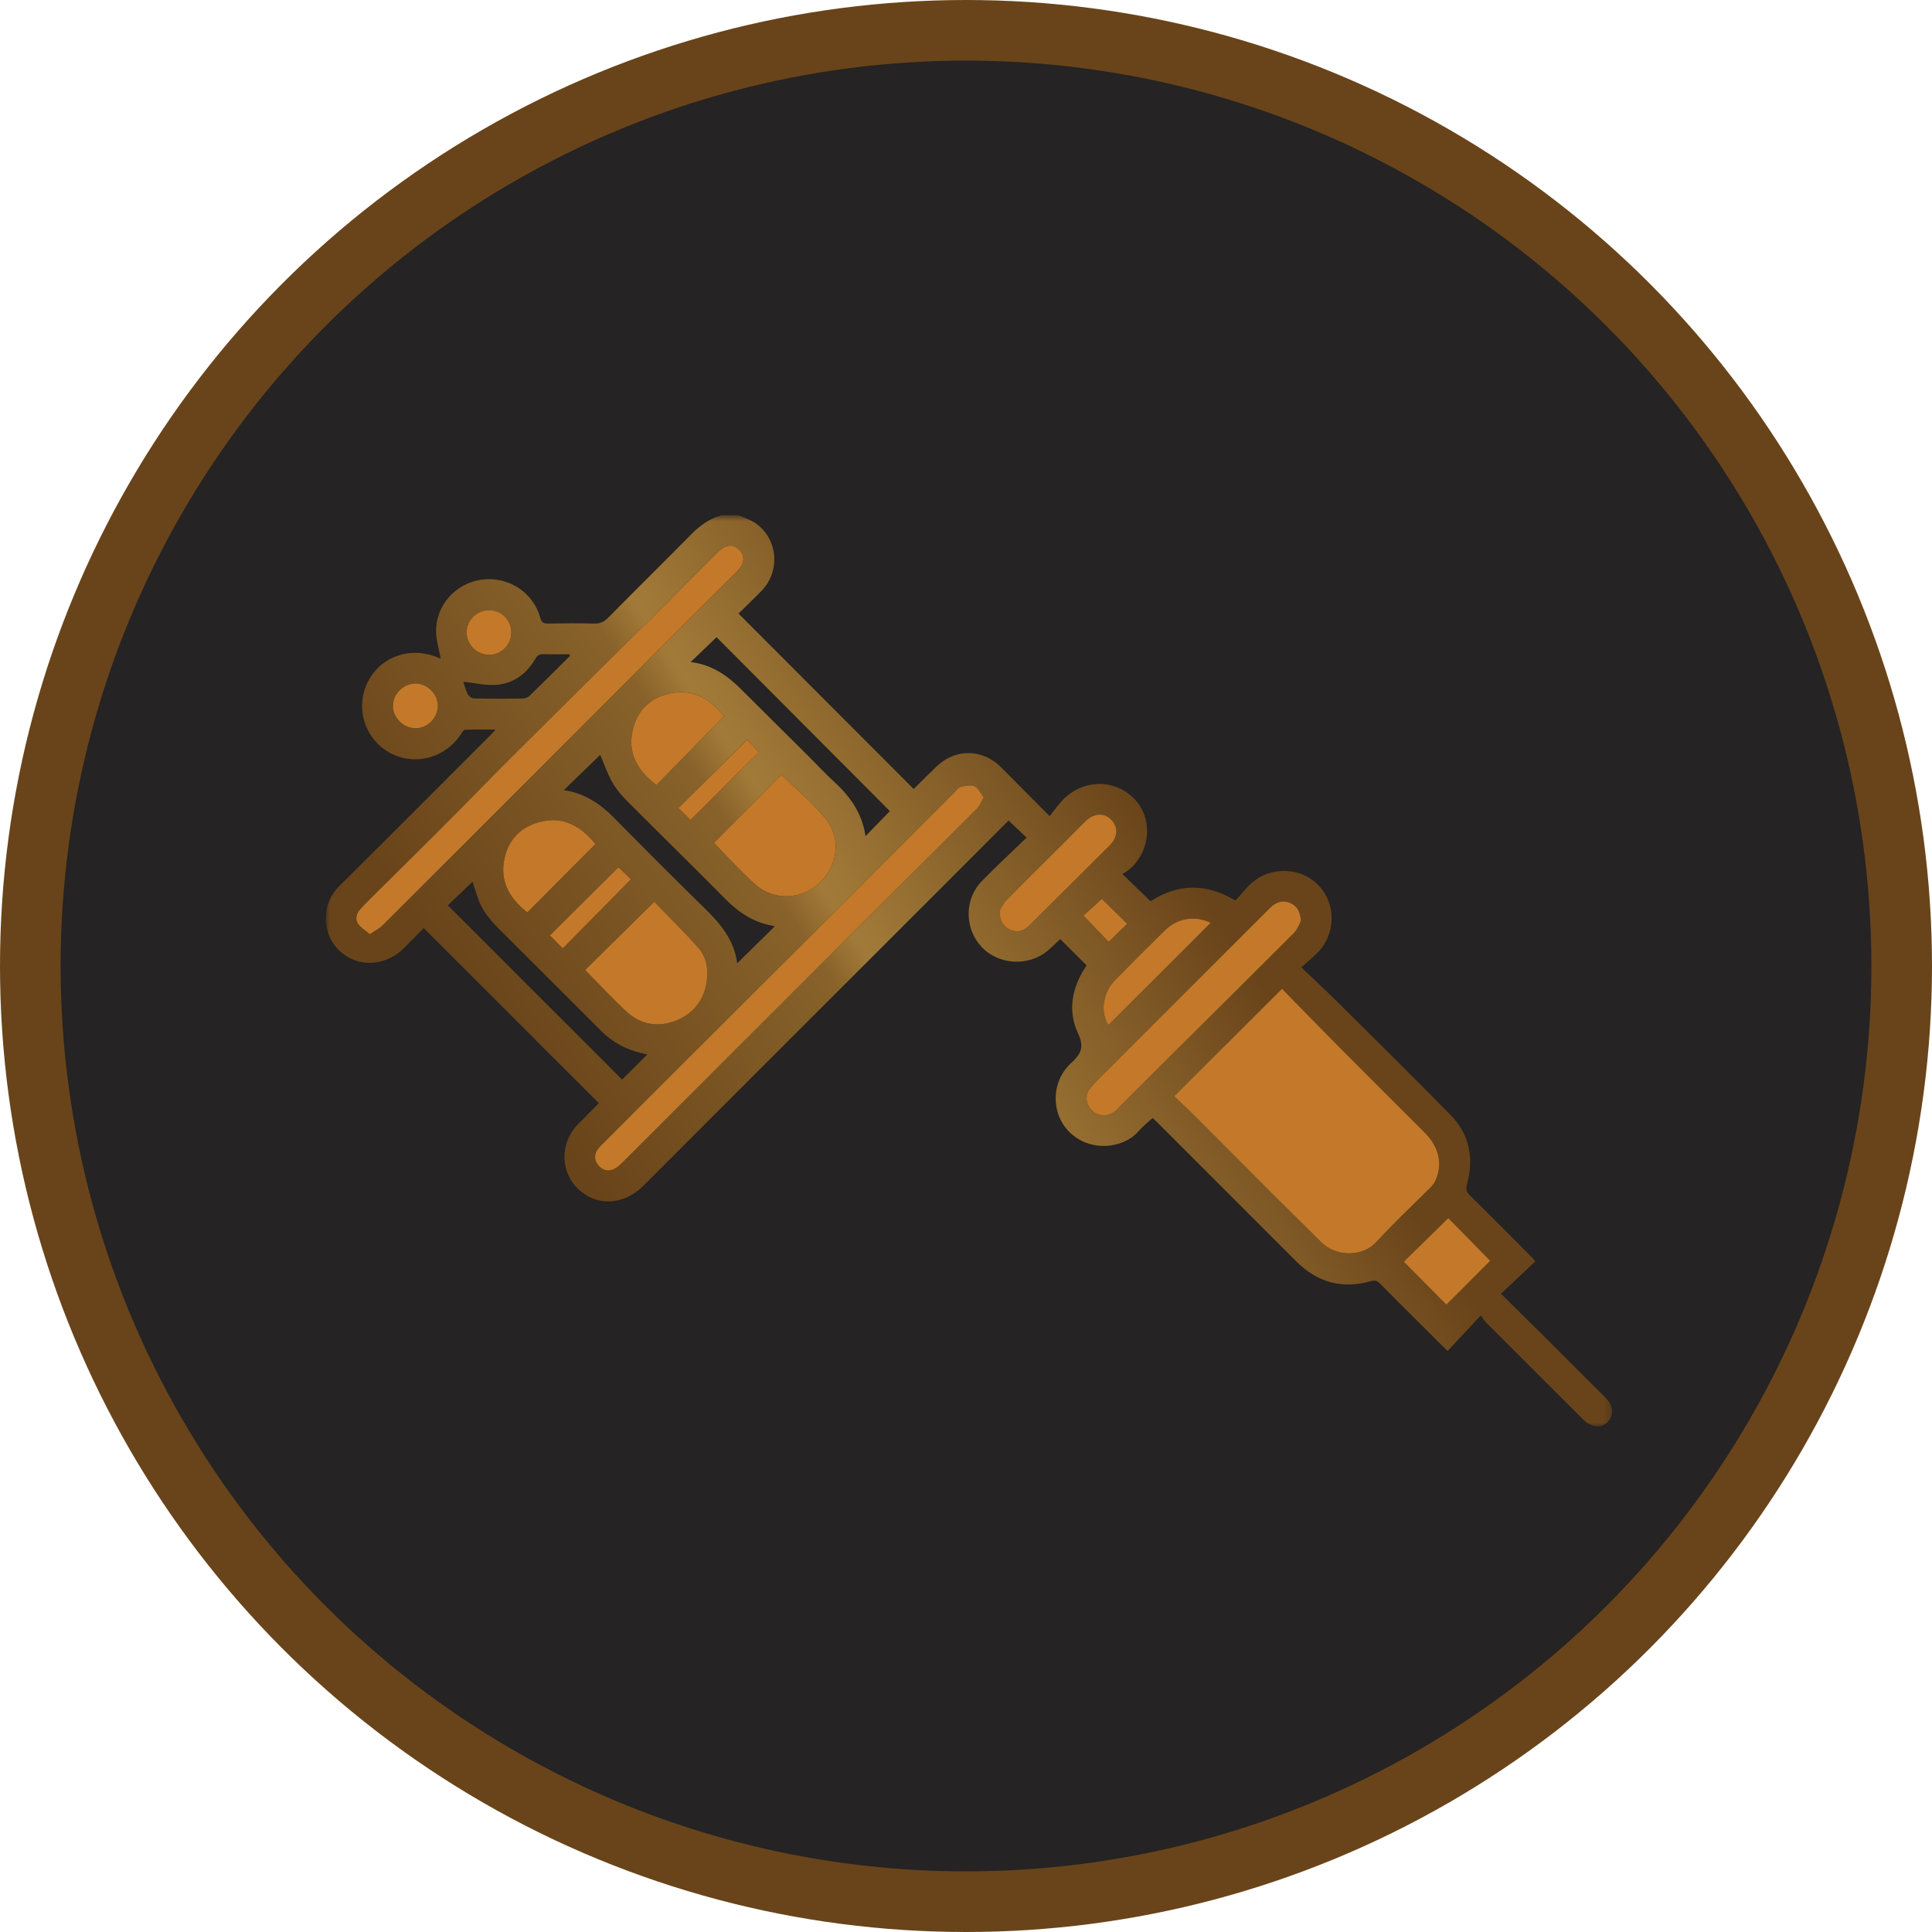 <svg xmlns="http://www.w3.org/2000/svg" xmlns:xlink="http://www.w3.org/1999/xlink" width="255" height="255" viewBox="0 0 255 255">
    <defs>
        <linearGradient id="prefix__c" x1="68.866%" x2="18.006%" y1="42.959%" y2="66.77%">
            <stop offset="0%" stop-color="#69441A"/>
            <stop offset="42.934%" stop-color="#9E7636"/>
            <stop offset="46.723%" stop-color="#A27A38"/>
            <stop offset="53.157%" stop-color="#88622A"/>
            <stop offset="100%" stop-color="#69441A"/>
        </linearGradient>
        <circle id="prefix__a" cx="123.5" cy="123.5" r="123.5"/>
        <path id="prefix__b" d="M0 0.733L169.788 0.733 169.788 121 0 121z"/>
    </defs>
    <g fill="none" fill-rule="evenodd" transform="translate(4 4)">
        <use fill="#252323" stroke="#69441A" stroke-width="8" xlink:href="#prefix__a"/>
        <g>
            <g transform="translate(39 63) translate(0 .268)">
                <mask id="prefix__d" fill="#fff">
                    <use xlink:href="#prefix__b"/>
                </mask>
                <path fill="url(#prefix__c)" d="M102.43 51.37L100 53.584c1.157 1.202 2.229 2.319 3.326 3.46l2.455-2.383-3.351-3.29zM21.553 13.267c-1.644.005-2.988 1.36-2.96 2.982.027 1.588 1.368 2.912 2.95 2.912 1.645-.002 2.971-1.352 2.943-2.997-.029-1.623-1.323-2.902-2.933-2.897zm-9.749 15.586c1.553.04 2.922-1.276 2.983-2.867.06-1.585-1.313-3.011-2.924-3.035-1.56-.023-2.949 1.308-3.001 2.877-.054 1.576 1.316 2.984 2.942 3.025zm19.472 29.062l9.006-9.132-1.653-1.581-9.051 9 1.698 1.713zm16.87-16.967L57.179 32c-.561-.591-1.107-1.17-1.549-1.637l-9.085 9.026 1.601 1.558zM32.209 19.325l-.068-.241c-1.143 0-2.287.03-3.428-.012-.546-.02-.804.19-1.075.652-1.16 1.979-2.9 3.25-5.188 3.4-1.443.095-2.916-.268-4.29-.416.119.366.262 1.004.541 1.577.138.282.521.623.801.63 2.154.053 4.311.043 6.466.014.312-.005.7-.133.918-.345 1.792-1.735 3.553-3.502 5.323-5.258zm84.593 35.204c-2.114-1.003-4.394-.622-6.064 1.012-2.21 2.163-4.402 4.344-6.563 6.553-1.622 1.657-1.982 4.193-.886 5.944 4.487-4.484 8.963-8.96 13.513-13.51zm31.102 50.401l5.788-5.789-5.531-5.638-5.884 5.76 5.627 5.667zM88.916 52.978c.053 1.352.518 2.073 1.435 2.48.998.444 1.826.105 2.547-.611 3.523-3.504 7.048-7.004 10.559-10.517 1.11-1.11 1.173-2.404.219-3.4-.917-.96-2.285-.902-3.401.18-.936.907-1.832 1.855-2.756 2.775-2.566 2.55-5.153 5.082-7.692 7.66-.453.46-.712 1.112-.911 1.433zm-53.322-8.843c-1.915-2.367-4.275-3.747-7.427-2.892-2.537.688-4.134 2.414-4.624 5.002-.563 2.974.826 5.158 3.06 6.916l8.991-9.026zm8.044-7.783l8.905-9.077c-1.839-2.363-4.114-3.676-7.141-3.016-2.577.561-4.27 2.23-4.877 4.773-.717 3.007.521 5.347 3.113 7.32zm-4.53 38.867l3.332-3.31c-.318-.078-.548-.137-.78-.189-2.063-.463-3.839-1.436-5.338-2.938-4.127-4.135-8.265-8.261-12.403-12.387-1.46-1.456-2.994-2.854-3.742-4.85-.311-.83-.558-1.684-.805-2.44l-3.26 3.125 22.996 22.99zm32.131-32.125l3.212-3.306-22.874-22.954-3.42 3.28c2.81.337 4.862 1.791 6.704 3.631 2.96 2.957 5.936 5.897 8.902 8.848 1.129 1.123 2.208 2.3 3.383 3.374 2.104 1.925 3.657 4.15 4.093 7.127zM54.301 59.88l4.946-4.869c-.103-.034-.21-.084-.323-.104-2.466-.44-4.42-1.732-6.161-3.495-3.863-3.916-7.801-7.758-11.685-11.651-1.054-1.059-2.19-2.093-2.989-3.33-.843-1.305-1.327-2.84-1.873-4.063l-4.793 4.648c2.686.4 4.769 1.769 6.614 3.645C42.003 44.694 46 48.7 50.046 52.651c2.098 2.05 3.886 4.231 4.255 7.23zm-3.067-15.888c1.81 1.829 3.574 3.825 5.563 5.563 2.472 2.159 6.237 1.873 8.529-.42 2.356-2.354 2.7-5.997.536-8.5-1.747-2.02-3.794-3.78-5.722-5.668l-8.906 9.026zM34.228 60.76c1.887 1.904 3.621 3.794 5.503 5.523 1.858 1.706 4.118 2.08 6.461 1.165 2.404-.938 3.798-2.783 4.116-5.36.19-1.541-.093-3.075-1.117-4.233-1.871-2.114-3.9-4.088-5.839-6.095l-9.124 9zm94.484-6.483c-.099-1.28-.543-1.998-1.432-2.367-1.06-.44-1.926-.073-2.704.706-7.066 7.063-14.143 14.115-21.212 21.175-.859.859-1.758 1.687-2.521 2.624-.684.842-.514 2.081.219 2.836.732.754 1.969.915 2.845.343.284-.186.534-.433.776-.675 1.589-1.59 3.164-3.194 4.757-4.778 6.123-6.094 12.261-12.172 18.36-18.288.475-.476.7-1.199.912-1.577zM5.824 56.032c.68-.466 1.242-.74 1.661-1.156 8.367-8.337 16.718-16.692 25.074-25.04C39.811 22.59 47.069 15.35 54.318 8.1c.994-.994 1.048-2.024.198-2.862-.746-.738-1.759-.63-2.715.318-2.128 2.11-4.243 4.233-6.369 6.343-6.924 6.874-13.857 13.74-20.772 20.621-2.379 2.37-4.711 4.785-7.073 7.171-1.723 1.741-3.456 3.473-5.193 5.203-1.842 1.834-3.695 3.657-5.539 5.492-.77.764-1.551 1.522-2.282 2.325-.52.57-.755 1.315-.295 1.976.353.509.953.846 1.546 1.346zm81.02-18.061c-.42-.536-.711-1.228-1.213-1.456-.505-.229-1.238-.072-1.836.069-.318.075-.569.464-.835.73-3.426 3.425-6.849 6.855-10.277 10.28-9.245 9.233-18.493 18.464-27.737 27.699-2.897 2.892-5.791 5.79-8.682 8.691-.757.762-.922 1.549-.474 2.275.455.737 1.147 1.126 1.984.882.476-.14.923-.517 1.288-.88 6.242-6.216 12.464-12.453 18.7-18.674 9.398-9.379 18.809-18.745 28.197-28.134.35-.35.528-.872.885-1.483zm25.118 39.45c.908.865 1.78 1.66 2.613 2.492 3.617 3.615 7.216 7.245 10.833 10.858 1.988 1.986 4.002 3.947 5.994 5.93 1.916 1.907 5.396 1.986 7.242-.025 2.322-2.532 4.84-4.883 7.264-7.32.214-.216.395-.485.529-.76 1.022-2.105.517-4.463-1.344-6.326-3.621-3.62-7.256-7.23-10.865-10.862-2.684-2.701-5.337-5.433-8.019-8.166l-14.247 14.18zM54.482.733c.755.35 1.582.597 2.254 1.067 2.957 2.06 3.298 6.351.748 8.95-.981 1-1.995 1.968-3.007 2.963l23.116 23.156c1.045-1.03 2.024-2.02 3.031-2.98 2.533-2.41 6.073-2.34 8.553.157 2.021 2.032 4.039 4.069 6.358 6.405.626-.774 1.14-1.52 1.763-2.16 2.653-2.725 6.828-2.779 9.39-.154 2.436 2.498 2.26 6.61-.412 9.162-.315.301-.712.515-1.12.803l3.703 3.586c3.56-2.314 7.272-2.447 11.202-.1.546-.612 1.092-1.25 1.667-1.862 2.461-2.62 6.64-2.74 9.172-.27 2.505 2.443 2.483 6.556-.065 9.087-.593.59-1.245 1.12-2.08 1.867 1.647 1.572 3.175 2.983 4.651 4.449 5.056 5.021 10.14 10.016 15.119 15.114 2.472 2.53 3.001 5.68 2.103 9.052-.17.638-.097 1.008.364 1.463 2.777 2.74 5.522 5.512 8.275 8.275.107.108.193.237.373.459l-4.531 4.269c1.67 1.648 3.202 3.151 4.722 4.665 3.035 3.02 6.065 6.043 9.09 9.072 1.07 1.07 1.15 2.293.239 3.218-.824.838-2.116.722-3.152-.31-4.272-4.256-8.541-8.516-12.803-12.782-.263-.264-.455-.6-.754-1.003l-4.391 4.699c-1.423-1.414-2.657-2.636-3.886-3.862-1.682-1.677-3.371-3.346-5.032-5.044-.373-.38-.671-.465-1.214-.311-3.801 1.079-7.084.148-9.868-2.641-6.138-6.151-12.285-12.294-18.429-18.44-.15-.148-.314-.285-.507-.459-.647.603-1.317 1.124-1.863 1.754-2.022 2.325-6.443 2.803-9.161.05-2.387-2.418-2.393-6.57.226-9.007 1.309-1.218 1.84-2.076.958-3.975-1.417-3.053-.785-6.166 1.143-8.96l-3.488-3.476c-.534.498-1.059 1.026-1.624 1.506-2.531 2.149-6.508 1.928-8.758-.473-2.267-2.417-2.301-6.292.02-8.673 1.912-1.961 3.926-3.822 5.921-5.752-.908-.864-1.665-1.583-2.38-2.261-2.698 2.703-5.444 5.462-8.197 8.215-6.257 6.255-12.518 12.506-18.776 18.762-7.076 7.074-14.153 14.145-21.222 21.227-2.128 2.132-4.982 2.678-7.351 1.365-3.509-1.947-4.122-6.606-1.25-9.511.922-.933 1.846-1.864 2.719-2.745-7.689-7.686-15.382-15.375-23.118-23.11-.818.83-1.723 1.777-2.658 2.692-2.02 1.978-4.967 2.47-7.247 1.183-3.625-2.044-3.92-6.764-1.231-9.425 6.706-6.64 13.36-13.33 20.034-20 .15-.15.288-.315.596-.654-1.474 0-2.761-.024-4.046.027-.189.008-.399.35-.541.575-2.09 3.287-6.463 4.312-9.717 2.268-3.331-2.09-4.318-6.435-2.222-9.774 1.755-2.799 5.227-3.934 8.479-2.77.293.105.58.228.803.317-.212-1.162-.593-2.345-.615-3.534-.065-3.501 2.571-6.438 6.035-6.897 3.476-.463 6.801 1.672 7.705 5.012.164.606.384.793.995.783 2.033-.038 4.068-.05 6.1.002.782.02 1.326-.211 1.879-.772 3.62-3.671 7.299-7.285 10.914-10.96 1.163-1.183 2.438-2.115 4.043-2.569h2.253z" mask="url(#prefix__d)"/>
            </g>
            <path fill="#C37929" d="M111.962 77.69l14.247-14.18c2.682 2.733 5.335 5.465 8.02 8.166 3.608 3.633 7.243 7.242 10.864 10.863 1.861 1.862 2.366 4.22 1.344 6.325-.134.275-.315.543-.53.76-2.424 2.438-4.94 4.789-7.263 7.319-1.846 2.012-5.327 1.933-7.243.026-1.99-1.983-4.005-3.944-5.994-5.93-3.616-3.614-7.216-7.243-10.833-10.857-.833-.832-1.704-1.627-2.612-2.492M86.844 38.239c-.357.61-.535 1.133-.885 1.483-9.388 9.388-18.799 18.755-28.198 28.133-6.235 6.222-12.458 12.458-18.699 18.675-.365.363-.812.739-1.288.878-.837.245-1.529-.143-1.984-.881-.448-.726-.283-1.513.474-2.274 2.891-2.901 5.785-5.8 8.682-8.692 9.244-9.235 18.492-18.466 27.737-27.7 3.428-3.424 6.85-6.854 10.277-10.28.266-.264.517-.654.835-.73.598-.14 1.331-.297 1.836-.068.502.227.793.92 1.213 1.456M5.824 56.3c-.593-.5-1.194-.836-1.546-1.345-.46-.661-.225-1.405.296-1.976.73-.803 1.51-1.56 2.28-2.325 1.844-1.834 3.699-3.657 5.54-5.492 1.736-1.73 3.47-3.461 5.193-5.202 2.361-2.386 4.694-4.802 7.073-7.171 6.915-6.883 13.848-13.747 20.771-20.621 2.128-2.111 4.242-4.234 6.37-6.344.956-.947 1.968-1.055 2.715-.318.85.838.797 1.868-.197 2.862-7.25 7.249-14.508 14.49-21.76 21.736-8.356 8.348-16.706 16.703-25.074 25.04-.419.417-.98.69-1.662 1.157M128.712 54.545c-.212.378-.437 1.1-.912 1.577-6.1 6.115-12.237 12.194-18.36 18.287-1.593 1.585-3.168 3.188-4.757 4.778-.242.242-.492.488-.777.674-.876.574-2.112.413-2.844-.341-.733-.755-.904-1.994-.219-2.836.763-.938 1.662-1.766 2.52-2.624 7.07-7.06 14.147-14.113 21.212-21.177.78-.778 1.645-1.146 2.704-.705.89.369 1.333 1.088 1.433 2.367M34.228 61.027l9.124-9c1.94 2.007 3.968 3.981 5.838 6.095 1.025 1.158 1.308 2.692 1.118 4.235-.319 2.575-1.713 4.42-4.117 5.358-2.342.915-4.602.541-6.46-1.165-1.882-1.729-3.617-3.617-5.503-5.523M51.234 44.26l8.906-9.025c1.928 1.889 3.975 3.649 5.722 5.669 2.164 2.502 1.82 6.145-.535 8.5-2.293 2.293-6.058 2.578-8.53.419-1.99-1.738-3.752-3.734-5.563-5.562M43.638 36.62c-2.592-1.974-3.83-4.312-3.113-7.32.607-2.543 2.3-4.211 4.877-4.773 3.028-.66 5.302.652 7.141 3.016l-8.905 9.077M35.594 44.403l-8.991 9.025c-2.234-1.758-3.623-3.94-3.06-6.916.489-2.587 2.087-4.314 4.624-5.002 3.152-.855 5.512.525 7.427 2.893M88.916 53.246c.198-.32.458-.973.911-1.434 2.538-2.578 5.126-5.108 7.692-7.66.923-.919 1.82-1.867 2.755-2.775 1.117-1.082 2.485-1.139 3.402-.18.954.997.89 2.29-.219 3.401-3.512 3.513-7.036 7.013-10.56 10.516-.72.716-1.548 1.055-2.546.611-.917-.406-1.382-1.127-1.435-2.479M147.904 105.198l-5.627-5.667c1.895-1.854 3.85-3.769 5.885-5.759l5.53 5.637-5.788 5.79M116.802 54.796L103.29 68.307c-1.096-1.752-.736-4.287.886-5.945 2.161-2.21 4.353-4.39 6.563-6.552 1.67-1.635 3.95-2.015 6.064-1.014M48.146 41.216c-.524-.51-1.077-1.048-1.6-1.56l9.084-9.025 1.548 1.638c-2.99 2.964-6 5.945-9.032 8.947M31.276 58.182l-1.698-1.714 9.052-9 1.652 1.582c-2.991 3.033-5.945 6.03-9.006 9.132M11.804 29.12c-1.626-.04-2.996-1.449-2.942-3.026.052-1.569 1.441-2.9 3.001-2.877 1.611.024 2.984 1.45 2.924 3.035-.061 1.591-1.43 2.907-2.983 2.868M21.553 13.534c1.61-.005 2.904 1.273 2.933 2.897.028 1.645-1.298 2.996-2.943 2.996-1.582 0-2.923-1.323-2.95-2.911-.028-1.623 1.315-2.977 2.96-2.982M102.43 51.639l3.351 3.29-2.455 2.383c-1.097-1.142-2.169-2.258-3.326-3.46.756-.69 1.597-1.454 2.43-2.213" transform="translate(39 63)"/>
        </g>
    </g>
</svg>
